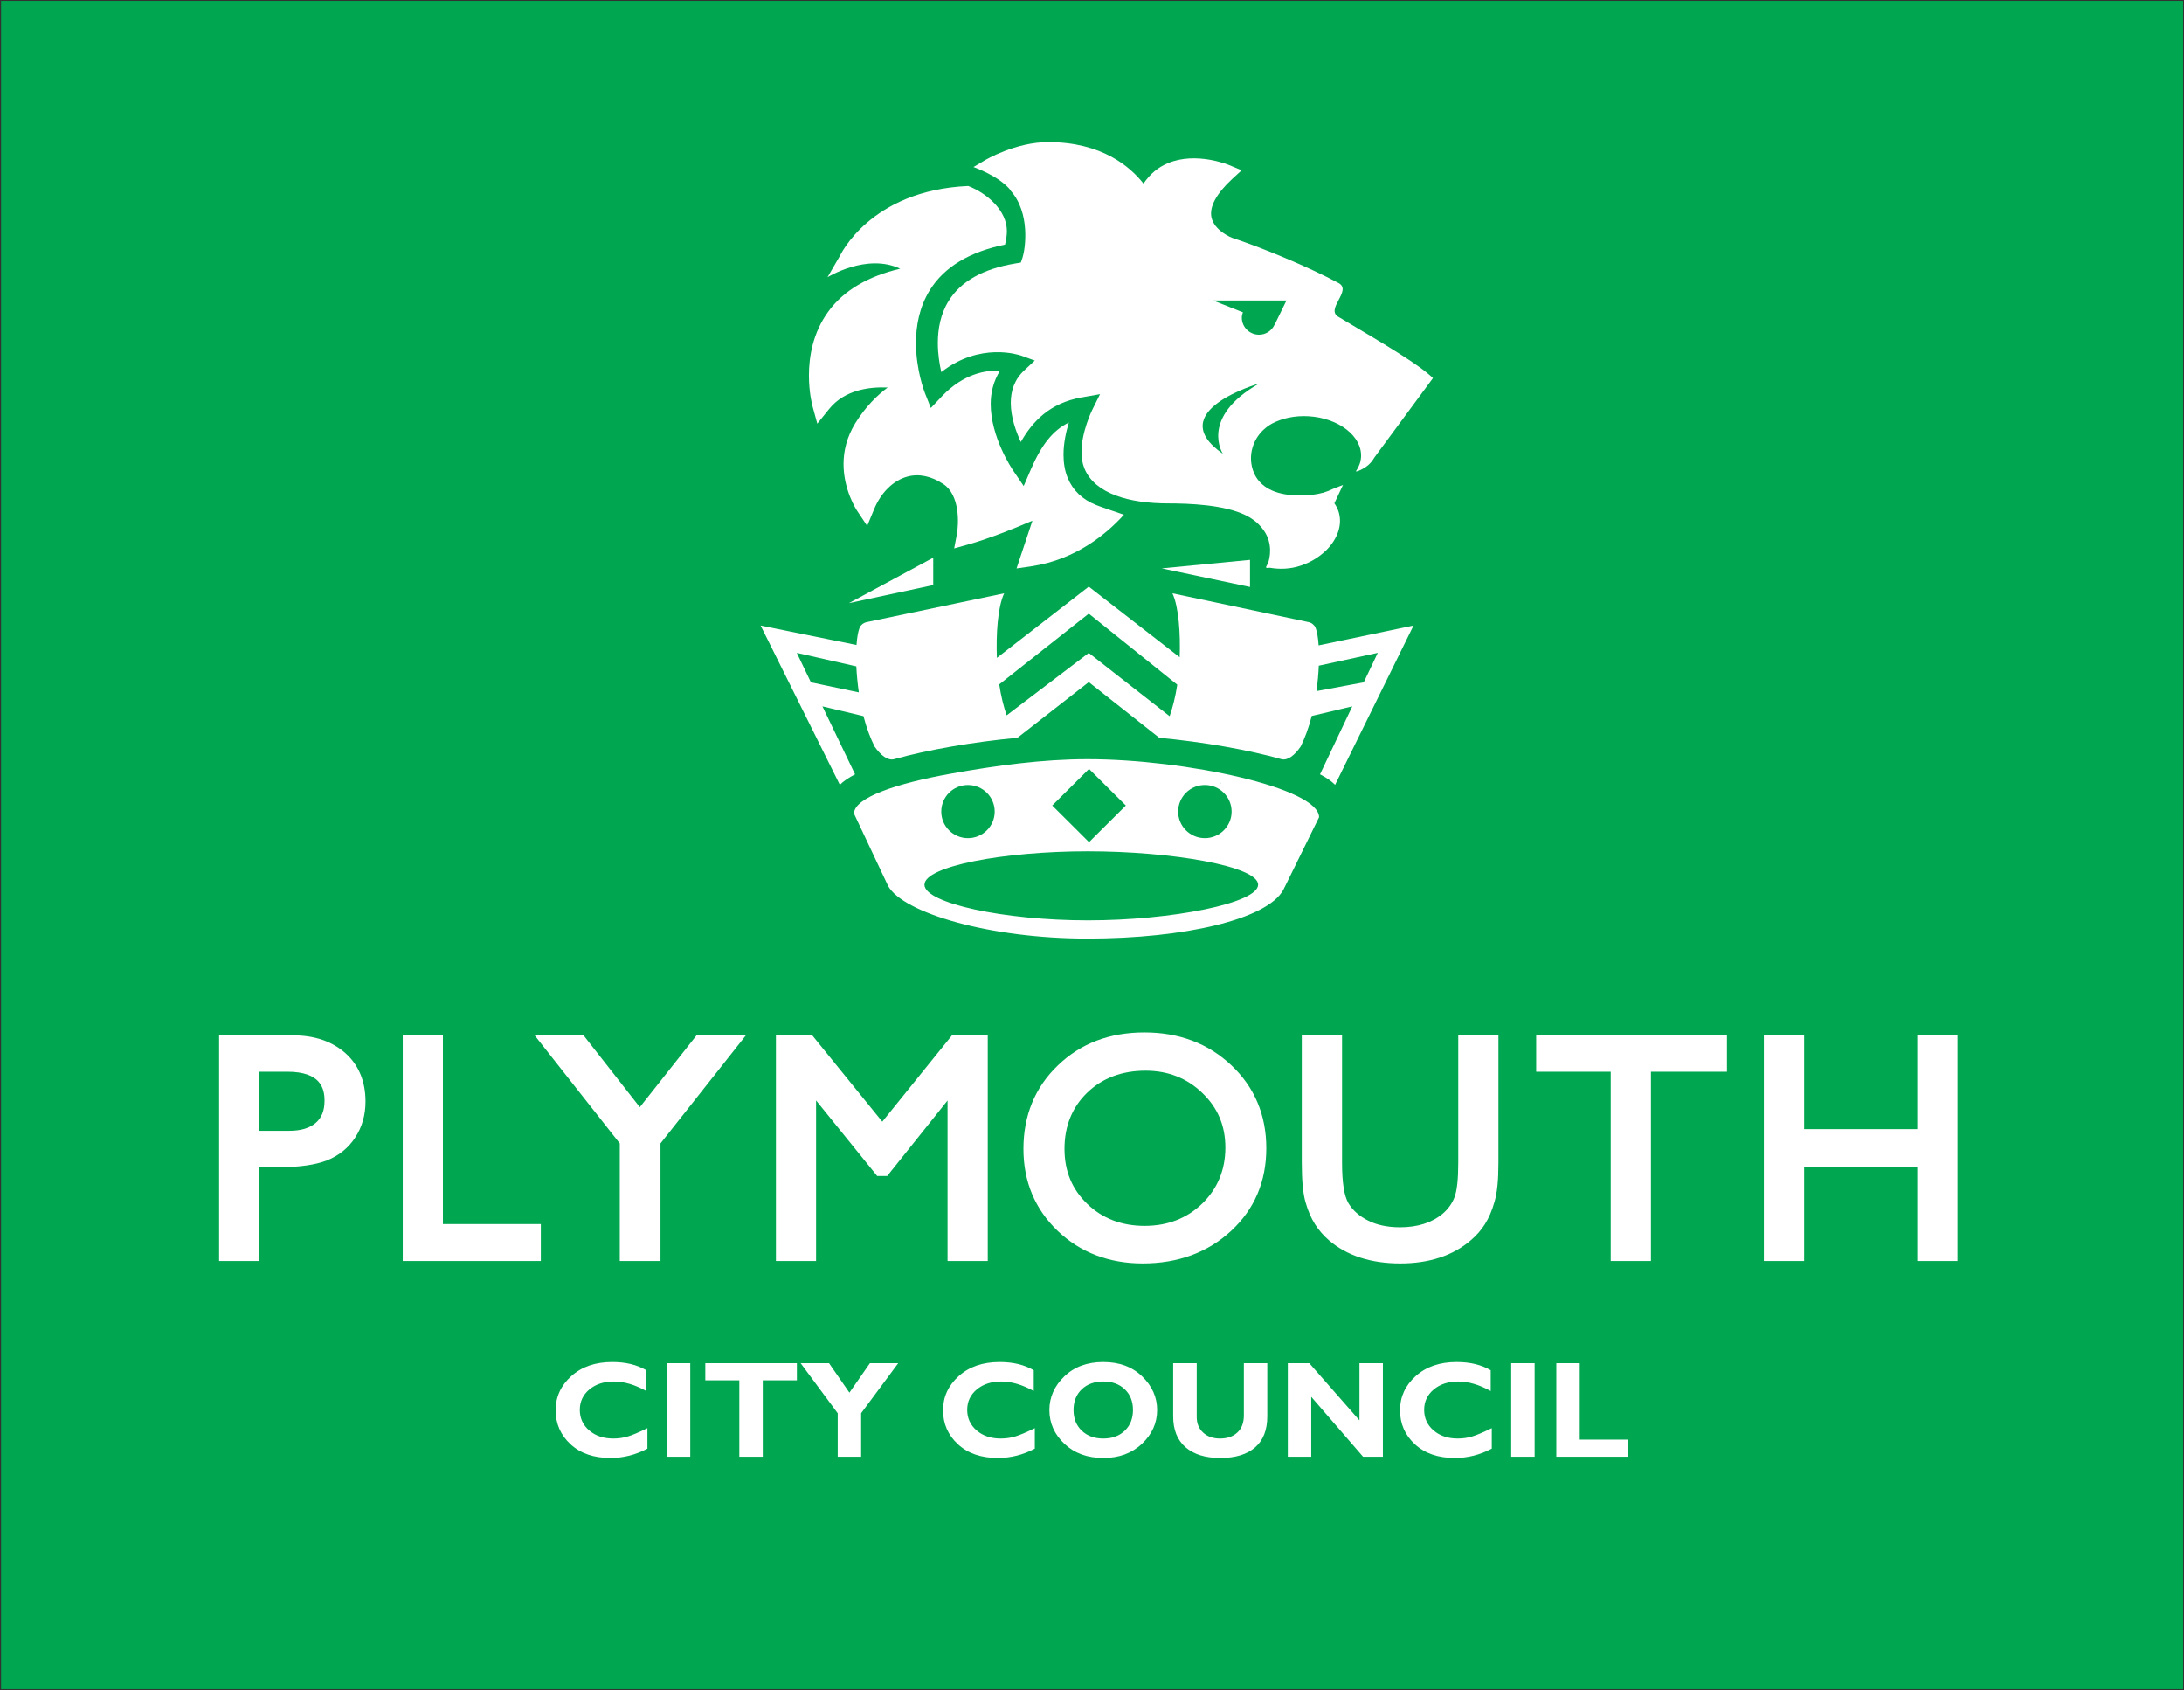 <svg width="4096" height="3169" viewBox="0 0 4096 3169" fill="none" xmlns="http://www.w3.org/2000/svg">
<rect x="0" y="0" width="4096" height="3169" fill="#333333" stroke="none"/>
<path d="M1.988 3166.94H4094.38V1.706H1.988V3166.94Z" fill="#00A650"/>
<path d="M2002.4 895.998C1996.76 882.155 1994.58 867.233 1994.58 852.464C1994.58 830.57 1999.47 809.262 2004.58 792.229C1974.95 806.583 1953.49 833.578 1933.57 879.546L1919.89 911.273L1900.21 882.297C1897.71 878.712 1858.02 819.476 1858.02 757.32C1858.02 736.212 1863.21 714.691 1875.49 694.969C1849.13 693.847 1807.29 700.309 1766.67 742.836L1745.78 764.952L1734.82 737.384C1733.79 734.753 1717.87 693.59 1717.87 642.925C1717.87 611.279 1724.01 576.117 1743.82 544.017C1771.08 500.148 1818.94 471.964 1884.9 458.572C1887.03 449.688 1888.36 441.102 1888.36 433.139C1888.36 395.153 1852.12 362.766 1815.89 348.709C1631.09 356.883 1575.54 479.395 1574.59 480.85L1551.95 519.811C1551.95 519.811 1625.62 474.075 1688.18 503.791C1628.34 517.892 1582.51 544.272 1553.65 583.909C1524.18 624.159 1517.12 669.279 1517.12 703.92C1517.12 735.753 1523.08 758.591 1523.54 760.549L1532.81 794.31L1555.32 766.483C1584.24 730.915 1630.32 725.07 1664.83 726.558C1645.83 740.621 1623.81 761.722 1604.1 793.402C1587.66 820.185 1582.04 846.482 1582.04 870.059C1582.04 918.707 1605.85 955.147 1607.28 957.411L1626.39 986.011L1639.41 954.585C1652.21 923.627 1675.22 900.837 1701.36 893.707C1723.09 887.653 1746.55 892.461 1769.31 907.685C1800.62 928.33 1798.14 982.536 1794.58 1001.69L1789.51 1028.23L1817.46 1020.41C1856.26 1009.42 1903.86 990.177 1936.26 976.292C1926.48 1005.89 1906.49 1065.82 1906.49 1065.82L1935.08 1061.64C2018.59 1048.99 2075.98 1000.31 2107.87 965.067C2090.77 959.287 2063.76 950.163 2055.64 946.846C2029.94 936.507 2012.06 919.428 2002.4 895.998Z" fill="white"/>
<path d="M2557.63 1279.33L2469 1295.83C2471.37 1278.3 2472.75 1262.31 2473.34 1248.12L2583.95 1224.05L2557.63 1279.33ZM2041.93 1224.21L1887.94 1341.23C1882.37 1325.11 1877.4 1305.66 1874.02 1283.16L2041.93 1150.52L2207.91 1283.75C2204.42 1306.77 2199.32 1326.54 2193.62 1342.84L2041.93 1224.21ZM1520.86 1279.33L1494.35 1224.05L1606.02 1249.4C1606.68 1263.9 1608.17 1280.26 1610.7 1298.19L1520.86 1279.33ZM2473.04 1210.05C2472.05 1195.48 2470.09 1184.7 2467.77 1178.35C2467.59 1177.72 2467.27 1177.16 2467 1176.47C2466.76 1175.76 2466.46 1175.27 2466.15 1174.69C2466 1174.6 2466 1174.5 2465.94 1174.38C2465.32 1173.49 2464.81 1172.76 2464.27 1172.4C2462.72 1170.54 2460.88 1169.06 2458.65 1167.94C2457.62 1167.45 2456.72 1167.16 2455.56 1166.81L2455.55 1166.78L2455.37 1166.76C2455.31 1166.73 2455.28 1166.7 2455.19 1166.64L2198.89 1112.43C2210.99 1138.8 2213.94 1188.84 2212.44 1232.3L2041.94 1099.9L1869.62 1233.5C1867.97 1189.77 1870.89 1139.04 1883.25 1112.43L1624.42 1166.64C1624.33 1166.7 1624.18 1166.7 1624.01 1166.76L1623.92 1166.78L1623.8 1166.81C1622.86 1167.16 1621.87 1167.45 1620.94 1167.94C1618.58 1169.06 1616.63 1170.54 1615.07 1172.4C1614.56 1172.76 1613.96 1173.49 1613.46 1174.38C1613.4 1174.5 1613.34 1174.59 1613.31 1174.69C1612.94 1175.27 1612.68 1175.76 1612.36 1176.47C1612.15 1177.16 1611.97 1177.72 1611.62 1178.35C1609.36 1184.6 1607.38 1195.11 1606.35 1209.32L1426.51 1172.82L1575.1 1471.5C1581.79 1464.7 1591.41 1458.11 1603.64 1451.82L1542.48 1324.41L1619.37 1342.66C1625.47 1366.25 1632.99 1385.33 1640.29 1399.83C1652.07 1416.54 1664.64 1425.85 1675.94 1423.66C1739.03 1405.94 1826.08 1390.89 1908.1 1383.38L2041.93 1278.9L2174.23 1383.38C2255.46 1390.89 2341.67 1405.94 2404.06 1423.66C2415.27 1425.85 2427.71 1416.54 2439.31 1399.83C2446.58 1385.28 2454.03 1366.1 2460.09 1342.41L2536.13 1324.41L2475.62 1451.82C2487.75 1458.11 2497.36 1464.7 2503.92 1471.5L2651 1172.82" fill="white"/>
<path d="M2391.04 607.823C2390.98 607.943 2390.38 609.144 2390.38 609.144L2390.23 609.084C2385.06 619.937 2374.12 627.542 2361.25 627.542C2343.41 627.542 2328.98 613.212 2328.98 595.495C2328.98 591.953 2329.9 588.693 2331.01 585.56L2275.17 563.41H2412.68L2391.02 607.817L2391.04 607.823ZM2293.38 850.765C2178.64 771.124 2361.33 719.081 2361.33 719.081C2248.9 783.243 2293.38 850.765 2293.38 850.765ZM2510.81 594.438C2483.83 580.069 2537.94 544.074 2509.6 530.249C2452.55 499.691 2365.89 463.973 2311.12 446.025C2309.94 445.664 2277.56 432.835 2272.06 407.651C2267.78 387.995 2281.1 363.198 2310.79 335.654L2328.68 319.201L2305.59 309.631C2303.1 308.563 2243.5 284.154 2191.13 305.587C2171.57 313.458 2156.5 326.609 2144.58 344.229C2119.89 312.712 2066.57 266.407 1965.96 266.407C1904.47 266.407 1848.47 299.621 1846.06 301.107L1825.76 313.148C1825.76 313.148 1873.42 329.598 1895.28 356.637C1894.92 356.637 1894.64 356.637 1894.64 356.637C1933.2 398.846 1922.78 467.283 1917.86 482.374L1914.59 492.202L1903.55 494.089C1843.8 504.1 1801.92 527.424 1779.38 563.928C1763.62 588.886 1758.88 617.393 1758.88 643.214C1758.88 664.163 1762.05 683.204 1765.38 697.693C1838.18 640.716 1911.06 665.489 1914.59 666.557L1940.68 675.997L1920.99 694.415C1902.29 711.647 1895.67 733.282 1895.67 755.362C1895.67 782.176 1905.41 809.05 1914.48 828.733C1936.33 790.293 1968.82 755.675 2028.05 745.23L2063.06 739.035L2048.22 768.986C2047.98 769.518 2028.29 809.488 2028.29 847.576C2028.29 858.319 2029.9 868.835 2033.77 878.278C2053.29 925.999 2118.37 943.862 2190.93 943.862C2229.5 943.862 2295.9 946.209 2336.02 965.94C2344.2 969.937 2350.6 974.376 2356.24 979.007C2359.17 981.431 2361.38 984.141 2363.94 986.766C2385.51 1010.13 2383.49 1036.79 2379.33 1052.2C2377.89 1056.15 2376.19 1060.02 2374.02 1063.81C2374.47 1063.91 2375 1063.84 2375.47 1063.97C2375.38 1064.24 2375.05 1064.93 2375.09 1064.96L2381.61 1064.53C2399.76 1067.66 2419.7 1067.26 2440 1060.38C2458.41 1054.22 2474.07 1044.31 2486.29 1032.58L2487.07 1032.24L2487.13 1031.86C2508.71 1010.59 2518.55 983.013 2510.06 958.076C2508.3 952.859 2505.67 948.073 2502.56 943.62L2518.73 909.247L2499.7 916.732C2494.31 919.382 2488.67 921.671 2482.58 923.482L2480.79 924.168C2480.7 924.108 2480.58 924.108 2480.47 924.018C2469.72 927.001 2457.94 928.29 2445.58 928.777C2341.17 932.522 2345.17 862.048 2346.55 851.17C2350.93 817.187 2374.65 800.071 2385.85 794.059C2404.58 784.285 2428.35 778.914 2454.26 780.445C2510.88 783.81 2554.91 818.076 2552.56 856.985C2551.98 866.45 2548.6 875.303 2543.13 883.3C2540.91 886.151 2560.85 879.19 2571.02 867.079C2573.86 863.705 2576.19 860.336 2578.12 857.085L2687.44 708.93C2662.85 684.697 2603.36 649.325 2510.81 594.444" fill="white"/>
<path d="M2040.15 1725.59C1882.16 1725.59 1733.78 1693.31 1733.78 1658.77C1733.78 1624.16 1882.16 1596.15 2040.15 1596.15C2197.99 1596.15 2359.56 1624.16 2359.56 1658.77C2359.56 1693.31 2197.99 1725.59 2040.15 1725.59ZM1815.32 1471.82C1843.06 1471.82 1865.52 1494.11 1865.52 1521.7C1865.52 1549.1 1843.06 1571.5 1815.32 1571.5C1787.67 1571.5 1765.29 1549.1 1765.29 1521.7C1765.29 1494.11 1787.67 1471.82 1815.32 1471.82ZM2042.43 1441.68L2111.48 1510.3L2042.43 1578.98L1973.44 1510.3L2042.43 1441.68ZM2259.64 1471.82C2287.39 1471.82 2309.83 1494.11 2309.83 1521.7C2309.83 1549.1 2287.39 1571.5 2259.64 1571.5C2232.01 1571.5 2209.57 1549.1 2209.57 1521.7C2209.57 1494.11 2232.01 1471.82 2259.64 1471.82ZM2289.34 1467.78L2289.86 1468.55H2288.17L2289.34 1467.78ZM2039.4 1423.45C1955.57 1423.45 1868.89 1435.22 1783.35 1450.6H1783.26C1681.22 1468.82 1601.63 1495.58 1601.63 1525.48L1604.98 1532.62L1665.71 1661.33C1694.62 1712.09 1856.98 1759.76 2039.39 1759.76C2221.91 1759.76 2375.54 1723.6 2406.37 1669.17L2410.36 1661.33L2473.86 1532.24C2473.86 1477.36 2223.13 1423.45 2039.39 1423.45" fill="white"/>
<path d="M763.627 1949.62H822.394V2303.21H1006.01V2356.03H763.627" fill="white"/>
<path d="M813.995 1957.86C813.995 1973.56 813.995 2311.51 813.995 2311.51C813.995 2311.51 982.545 2311.51 997.705 2311.51C997.705 2321.03 997.705 2338.15 997.705 2347.66C982.726 2347.66 786.896 2347.66 771.922 2347.66C771.922 2332.14 771.922 1973.35 771.922 1957.86C782.186 1957.86 803.884 1957.86 813.995 1957.86ZM755.352 1941.22V2364.32H1014.31V2295.07C1014.31 2295.07 845.879 2295.07 830.689 2295.07C830.689 2279.18 830.689 1941.22 830.689 1941.22" fill="white"/>
<path d="M1310.29 1949.62H1381.66L1230.44 2140.99V2356.03H1170.62V2140.99L1019.76 1949.62H1090.41L1199.94 2089.34" fill="white"/>
<path d="M1364.66 1957.86C1346.36 1981 1222.18 2138.14 1222.18 2138.14C1222.18 2138.14 1222.18 2332.44 1222.18 2347.66C1211.78 2347.66 1189.25 2347.66 1178.95 2347.66C1178.95 2332.44 1178.95 2138.14 1178.95 2138.14C1178.95 2138.14 1055.21 1980.89 1036.77 1957.86C1055 1957.86 1080.97 1957.86 1086.34 1957.86C1091.18 1963.88 1199.8 2102.75 1199.8 2102.75C1199.8 2102.75 1309.61 1963.88 1314.35 1957.86C1319.75 1957.86 1346.36 1957.86 1364.66 1957.86ZM1306.36 1941.22C1306.36 1941.22 1211.49 2061.24 1199.94 2075.9C1188.4 2061.14 1094.43 1941.22 1094.43 1941.22H1002.71C1002.71 1941.22 1158.84 2139.45 1162.36 2143.84C1162.36 2149.33 1162.36 2364.32 1162.36 2364.32H1238.72C1238.72 2364.32 1238.72 2149.44 1238.72 2143.84C1242.3 2139.45 1398.9 1941.22 1398.9 1941.22" fill="white"/>
<path d="M1789.38 1949.62H1844.19V2356.03H1785.39V2039.75L1659.85 2196.73H1649.06L1522.23 2039.75V2356.03H1463.46V1949.62H1519.42L1654.76 2116.24" fill="white"/>
<path d="M1835.97 1957.86C1835.97 1973.35 1835.97 2332.14 1835.97 2347.66C1825.75 2347.66 1804.05 2347.66 1793.78 2347.66C1793.78 2332.04 1793.78 2015.92 1793.78 2015.92C1793.78 2015.92 1660.7 2182.42 1655.83 2188.54C1654.57 2188.54 1654.43 2188.54 1653.08 2188.54C1648.26 2182.53 1514.09 2016.23 1514.09 2016.23C1514.09 2016.23 1514.09 2332.04 1514.09 2347.66C1503.72 2347.66 1482.02 2347.66 1471.84 2347.66C1471.84 2332.14 1471.84 1973.35 1471.84 1957.86C1482.82 1957.86 1509.56 1957.86 1515.41 1957.86C1520.09 1963.74 1654.76 2129.48 1654.76 2129.48C1654.76 2129.48 1788.52 1963.74 1793.4 1957.86C1799.05 1957.86 1824.87 1957.86 1835.97 1957.86ZM1785.39 1941.22C1785.39 1941.22 1666.35 2088.59 1654.69 2103.09C1643.06 2088.59 1523.36 1941.22 1523.36 1941.22H1455.21V2364.32H1530.53C1530.53 2364.32 1530.53 2103.55 1530.53 2063.28C1553.76 2091.85 1645.1 2204.94 1645.1 2204.94H1663.91C1663.91 2204.94 1754.11 2092.3 1777.09 2063.38C1777.09 2104.07 1777.09 2364.32 1777.09 2364.32H1852.51V1941.22" fill="white"/>
<path d="M2148.42 1999.17C2101.74 1999.17 2063.33 2013.74 2033.23 2042.87C2003.16 2071.84 1988.07 2108.96 1988.07 2153.97C1988.07 2197.82 2003.3 2234.22 2033.41 2263.25C2063.58 2292.31 2101.37 2306.88 2146.61 2306.88C2192.23 2306.88 2230.19 2292.01 2260.74 2262.38C2291.13 2232.74 2306.43 2195.83 2306.43 2151.68C2306.43 2108.75 2291.13 2072.55 2260.74 2043.27C2230.19 2013.89 2192.83 1999.17 2148.42 1999.17ZM2146.21 1943.93C2209.35 1943.93 2261.81 1963.58 2303.81 2003.51C2345.88 2043.27 2366.75 2093.11 2366.75 2152.9C2366.75 2212.99 2345.69 2262.44 2303.26 2301.7C2260.87 2340.95 2207.41 2360.55 2143.05 2360.55C2081.51 2360.55 2030.34 2340.95 1989.26 2301.7C1948.3 2262.44 1927.81 2213.3 1927.81 2154.13C1927.81 2093.43 1948.43 2043.27 1989.7 2003.51C2031.03 1963.58 2083.09 1943.93 2146.21 1943.93Z" fill="white"/>
<path d="M1995 2295.68C1955.91 2258.31 1936.14 2210.69 1936.14 2154.13C1936.14 2096.08 1956.1 2047.44 1995.49 2009.4C2035.05 1971.48 2085.64 1952.12 2146.22 1952.12C2206.73 1952.12 2257.98 1971.48 2298.02 2009.4C2338.19 2047.44 2358.34 2095.76 2358.34 2152.9C2358.34 2210.13 2337.94 2258.2 2297.55 2295.68C2256.96 2333.26 2205.03 2352.3 2143.05 2352.3C2084.05 2352.3 2034.26 2333.31 1995 2295.68ZM1983.97 1997.59C1941.09 2038.64 1919.41 2091.39 1919.41 2154.13C1919.41 2215.33 1940.99 2266.95 1983.49 2307.75C2025.86 2348.22 2079.64 2368.91 2143.05 2368.91C2209.35 2368.91 2265.22 2348.33 2308.94 2307.81C2352.9 2267.07 2374.91 2214.97 2374.91 2152.9C2374.91 2091.03 2353.06 2038.64 2309.56 1997.54C2266.13 1956.34 2211.2 1935.73 2146.22 1935.73C2081.09 1935.73 2026.64 1956.34 1983.97 1997.59Z" fill="white"/>
<path d="M2039.14 2257.29C2010.52 2229.69 1996.43 2195.83 1996.43 2153.97C1996.43 2111.45 2010.74 2076.01 2039 2048.66C2067.34 2021.32 2104.24 2007.47 2148.43 2007.47C2190.32 2007.47 2226.2 2021.41 2254.88 2049.22C2284.02 2077.14 2298.14 2110.79 2298.14 2151.68C2298.14 2193.28 2283.52 2228.57 2254.88 2256.48C2226.15 2284.37 2189.8 2298.44 2146.61 2298.44C2103.84 2298.44 2067.55 2284.68 2039.14 2257.29ZM2027.45 2036.8C1995.88 2067.36 1979.84 2106.81 1979.84 2153.97C1979.84 2199.95 1995.88 2238.7 2027.63 2269.2C2059.18 2299.67 2099.35 2315.14 2146.61 2315.14C2194.29 2315.14 2234.57 2299.34 2266.42 2268.28C2298.47 2237.12 2314.84 2197.91 2314.84 2151.68C2314.84 2106.66 2298.47 2068.18 2266.34 2037.2C2234.52 2006.45 2194.93 1990.93 2148.43 1990.93C2099.76 1990.93 2058.91 2006.35 2027.45 2036.8Z" fill="white"/>
<path d="M2743.18 1949.62H2801.9V2180.2C2801.9 2211.51 2799.68 2234.98 2795.07 2250.97C2790.57 2266.86 2784.73 2280.06 2777.97 2290.7C2771.32 2301.25 2763.01 2310.75 2753.25 2319C2720.91 2346.75 2678.49 2360.55 2626.19 2360.55C2572.81 2360.55 2530.07 2346.85 2497.9 2319.27C2488.22 2310.85 2479.88 2301.25 2473.18 2290.7C2466.41 2280.06 2460.83 2267.16 2456.42 2251.89C2452.01 2236.51 2449.78 2212.42 2449.78 2179.58V1949.62H2508.45V2180.2C2508.45 2218.45 2512.99 2245.11 2521.71 2259.93C2530.59 2274.91 2543.95 2286.83 2561.96 2295.89C2579.9 2304.95 2601.17 2309.43 2625.62 2309.43C2660.32 2309.43 2688.75 2300.47 2710.74 2282.33C2722.13 2272.66 2730.45 2261.15 2735.56 2248.07C2740.51 2234.89 2743.18 2212.32 2743.18 2180.2" fill="white"/>
<path d="M2793.64 1957.86C2793.64 1973.2 2793.64 2180.2 2793.64 2180.2C2793.64 2210.49 2791.34 2233.54 2787.06 2248.68C2782.73 2263.81 2777.25 2276.43 2770.95 2286.2C2764.82 2296.14 2756.96 2304.95 2747.85 2312.78C2717.24 2339.06 2676.3 2352.3 2626.19 2352.3C2575.11 2352.3 2533.79 2339.15 2503.35 2312.93C2494.26 2305.15 2486.46 2296.14 2480.26 2286.2C2473.85 2276.43 2468.69 2264.07 2464.46 2249.59C2460.26 2235.09 2458.18 2211.56 2458.18 2179.58C2458.18 2179.58 2458.18 1973.2 2458.18 1957.86C2468.39 1957.86 2490.11 1957.86 2500.35 1957.86C2500.35 1973.2 2500.35 2180.2 2500.35 2180.2C2500.35 2220.31 2505 2247.72 2514.67 2264.21C2524.24 2280.4 2538.72 2293.55 2558.26 2303.27C2577.35 2312.89 2599.98 2317.73 2625.62 2317.73C2662.23 2317.73 2692.61 2307.96 2715.92 2288.76C2728.48 2278.07 2737.72 2265.49 2743.35 2251.08C2748.77 2236.76 2751.45 2213.59 2751.45 2180.2C2751.45 2180.2 2751.45 1973.2 2751.45 1957.86C2761.6 1957.86 2783.36 1957.86 2793.64 1957.86ZM2734.89 1941.22V2180.2C2734.89 2211.14 2732.49 2232.85 2727.69 2245.11C2723.14 2256.88 2715.6 2267.32 2705.32 2275.97C2685.1 2292.72 2658.19 2301.08 2625.62 2301.08C2602.61 2301.08 2582.38 2296.91 2565.83 2288.54C2549.34 2280.29 2536.85 2269.26 2528.86 2255.81C2520.9 2242.26 2516.96 2216.86 2516.96 2180.2V1941.22H2441.44V2179.58C2441.44 2213.59 2443.75 2237.82 2448.48 2254.12C2453.02 2270.08 2458.94 2283.86 2466.08 2295.07C2473.21 2306.33 2482.08 2316.61 2492.45 2325.57C2526.13 2354.33 2571.05 2368.91 2626.19 2368.91C2680.4 2368.91 2724.96 2354.33 2758.7 2325.22C2769.03 2316.47 2777.91 2306.33 2785.04 2295.07C2792.13 2283.86 2798.25 2269.81 2802.91 2253.2C2807.93 2236.36 2810.26 2212.41 2810.26 2180.2V1941.22" fill="white"/>
<path d="M2889.35 1949.62H3230.5V2001.25H3087.9V2356.03H3029.11V2001.25H2889.35" fill="white"/>
<path d="M3222.21 1957.86C3222.21 1967.24 3222.21 1983.54 3222.21 1993.01C3207.27 1993.01 3079.61 1993.01 3079.61 1993.01C3079.61 1993.01 3079.61 2331.93 3079.61 2347.66C3069.4 2347.66 3047.73 2347.66 3037.51 2347.66C3037.51 2331.93 3037.51 1993.01 3037.51 1993.01C3037.51 1993.01 2912.26 1993.01 2897.54 1993.01C2897.54 1983.54 2897.54 1967.24 2897.54 1957.86C2913.1 1957.86 3206.7 1957.86 3222.21 1957.86ZM2881.04 1941.22V2009.4C2881.04 2009.4 3006.16 2009.4 3020.84 2009.4C3020.84 2025.36 3020.84 2364.32 3020.84 2364.32H3096.28C3096.28 2364.32 3096.28 2025.36 3096.28 2009.4C3111.14 2009.4 3238.81 2009.4 3238.81 2009.4V1941.22" fill="white"/>
<path d="M3604.04 1949.62H3662.73V2356.03H3604.04V2179.11H3375.08V2356.03H3316.21V1949.62H3375.08V2125.4H3604.04" fill="white"/>
<path d="M3654.4 1957.86C3654.4 1973.35 3654.4 2332.14 3654.4 2347.66C3644.18 2347.66 3622.44 2347.66 3612.27 2347.66C3612.27 2332.66 3612.27 2170.82 3612.27 2170.82H3366.84C3366.84 2170.82 3366.84 2332.66 3366.84 2347.66C3356.55 2347.66 3335.04 2347.66 3324.86 2347.66C3324.86 2332.14 3324.86 1973.35 3324.86 1957.86C3335.04 1957.86 3356.55 1957.86 3366.84 1957.86C3366.84 1972.85 3366.84 2133.65 3366.84 2133.65H3612.27C3612.27 2133.65 3612.27 1972.85 3612.27 1957.86C3622.44 1957.86 3644.18 1957.86 3654.4 1957.86ZM3595.66 1941.22C3595.66 1941.22 3595.66 2102.13 3595.66 2117.05C3580.84 2117.05 3398.32 2117.05 3383.55 2117.05C3383.55 2102.13 3383.55 1941.22 3383.55 1941.22H3308.04V2364.32H3383.55C3383.55 2364.32 3383.55 2202.39 3383.55 2187.34C3398.32 2187.34 3580.84 2187.34 3595.66 2187.34C3595.66 2202.39 3595.66 2364.32 3595.66 2364.32H3671.08V1941.22" fill="white"/>
<path d="M538.824 2001.25H478.04V2128.46H542.392C566.333 2128.46 584.618 2122.96 597.553 2111.75C610.563 2100.55 616.91 2084.57 616.91 2063.85C616.91 2022.14 590.924 2001.25 538.824 2001.25ZM419.229 2356.03V1949.62H549.049C587.941 1949.62 619.217 1960.01 642.398 1980.89C665.642 2001.92 677.373 2030.02 677.373 2065.31C677.373 2088.95 671.332 2109.92 659.413 2128.16C647.534 2146.38 631.307 2159.51 610.562 2167.87C589.814 2176.02 560.036 2180.2 521.412 2180.2H478.04V2356.03" fill="white"/>
<path d="M549.049 1957.86C585.723 1957.86 615.275 1967.65 636.816 1987.11C658.334 2006.45 669.052 2032.12 669.052 2065.31C669.052 2087.21 663.407 2106.97 652.427 2123.56C641.546 2140.26 626.362 2152.6 607.413 2160.08C587.739 2167.96 558.805 2171.94 521.412 2171.94H469.817C469.817 2171.94 469.817 2332.66 469.817 2347.66C459.616 2347.66 437.828 2347.66 427.612 2347.66C427.612 2332.14 427.612 1973.35 427.612 1957.86C442.255 1957.86 549.049 1957.86 549.049 1957.86ZM410.939 1941.22V2364.32H486.379C486.379 2364.32 486.379 2203.51 486.379 2188.54C497.235 2188.54 521.412 2188.54 521.412 2188.54C560.886 2188.54 591.967 2184.07 613.656 2175.5C635.784 2166.64 653.606 2152.19 666.264 2132.67C679.063 2113.08 685.508 2090.52 685.508 2065.31C685.508 2027.75 672.988 1997.23 648.081 1974.83C623.213 1952.58 589.991 1941.22 549.049 1941.22" fill="white"/>
<path d="M538.823 2009.41C601.391 2009.41 608.66 2040.52 608.66 2063.85C608.66 2082.37 603.229 2095.86 592.096 2105.39C580.719 2115.22 564.106 2120.17 542.39 2120.17C542.39 2120.17 499.009 2120.17 486.378 2120.17C486.378 2106.66 486.378 2022.96 486.378 2009.41C498.825 2009.41 538.823 2009.41 538.823 2009.41ZM469.816 1993.01V2136.71H542.39C568.226 2136.71 588.559 2130.51 602.931 2117.96C617.884 2105.23 625.282 2087.01 625.282 2063.85C625.282 2031.51 610.272 1993.01 538.823 1993.01" fill="white"/>
<path d="M1176.54 2693.57C1168.1 2695.97 1159.34 2697.16 1150.24 2697.16C1131.86 2697.16 1116.79 2692.1 1105.04 2681.99C1093.27 2671.86 1087.41 2658.99 1087.41 2643.43C1087.41 2627.95 1093.37 2615.21 1105.29 2605.2C1117.22 2595.21 1132.59 2590.2 1151.38 2590.2C1170.5 2590.2 1190.78 2596.18 1212.18 2608.1V2569.11C1194.74 2558.84 1173.42 2553.69 1148.25 2553.69C1116.65 2553.69 1091.06 2562.5 1071.48 2580.07C1051.9 2597.66 1042.1 2619.05 1042.1 2644.23C1042.1 2669.46 1051.38 2690.65 1069.96 2707.86C1088.54 2725.05 1113.48 2733.67 1144.83 2733.67C1169 2733.67 1192.13 2727.83 1214.21 2716.17V2677.75C1197.5 2685.91 1184.96 2691.18 1176.54 2693.57ZM1250.61 2731.33H1294.57V2555.87H1250.61V2731.33ZM1322.77 2555.88V2588.03H1386.58V2731.33H1430.54V2588.03H1494.52V2555.88H1322.77ZM1615.05 2731.33V2649.65L1684.59 2555.88H1631.51L1593.06 2611.11L1554.83 2555.88H1501.56L1571.1 2649.77V2731.33H1615.05ZM1903.08 2693.57C1894.66 2695.97 1885.89 2697.16 1876.79 2697.16C1858.41 2697.16 1843.34 2692.1 1831.6 2681.99C1819.84 2671.86 1813.95 2658.99 1813.95 2643.43C1813.95 2627.95 1819.92 2615.21 1831.84 2605.2C1843.77 2595.21 1859.13 2590.2 1877.93 2590.2C1897.05 2590.2 1917.34 2596.18 1938.74 2608.1V2569.11C1921.29 2558.84 1899.99 2553.69 1874.81 2553.69C1843.22 2553.69 1817.63 2562.5 1798.05 2580.07C1778.46 2597.66 1768.66 2619.05 1768.66 2644.23C1768.66 2669.46 1777.94 2690.65 1796.52 2707.86C1815.1 2725.05 1840.04 2733.67 1871.37 2733.67C1895.57 2733.67 1918.68 2727.83 1940.76 2716.17V2677.75C1924.08 2685.91 1911.51 2691.18 1903.08 2693.57ZM1996.04 2580.7C1977.4 2598.69 1968.08 2619.73 1968.08 2643.75C1968.08 2668.2 1977.47 2689.31 1996.25 2707.05C2015.02 2724.79 2039.34 2733.67 2069.24 2733.67C2098.78 2733.67 2123 2724.76 2141.83 2706.93C2160.71 2689.08 2170.16 2668.03 2170.16 2643.75C2170.16 2619.79 2160.83 2598.81 2142.24 2580.76C2123.63 2562.72 2099.3 2553.69 2069.24 2553.69C2039.08 2553.69 2014.69 2562.68 1996.04 2580.7ZM2028.72 2682.42C2018.49 2672.58 2013.37 2659.66 2013.37 2643.69C2013.37 2627.62 2018.49 2614.68 2028.72 2604.9C2038.98 2595.09 2052.46 2590.2 2069.24 2590.2C2085.92 2590.2 2099.35 2595.09 2109.55 2604.9C2119.76 2614.68 2124.86 2627.62 2124.86 2643.69C2124.86 2659.66 2119.76 2672.58 2109.55 2682.42C2099.35 2692.25 2085.92 2697.16 2069.24 2697.16C2052.46 2697.16 2038.98 2692.25 2028.72 2682.42ZM2332.81 2653.72C2332.81 2667.62 2328.74 2678.33 2320.63 2685.86C2312.48 2693.4 2301.64 2697.16 2288.12 2697.16C2275.05 2697.16 2264.52 2693.47 2256.48 2686.12C2248.4 2678.74 2244.4 2668.96 2244.4 2656.73V2555.88H2200.27V2655.77C2200.27 2680.9 2208.02 2700.16 2223.47 2713.56C2238.93 2726.97 2260.62 2733.67 2288.59 2733.67C2316.87 2733.67 2338.65 2727.05 2353.9 2713.82C2369.13 2700.57 2376.75 2681.16 2376.75 2655.53V2555.88H2332.81V2653.72ZM2549.61 2555.88V2663.12L2455.56 2555.88H2415.24V2731.33H2459.18V2618.92L2556.41 2731.33H2593.55V2555.88H2549.61ZM2760.1 2693.57C2751.68 2695.97 2742.91 2697.16 2733.8 2697.16C2715.43 2697.16 2700.37 2692.1 2688.6 2681.99C2676.86 2671.86 2670.96 2658.99 2670.96 2643.43C2670.96 2627.95 2676.92 2615.21 2688.88 2605.2C2700.8 2595.21 2716.15 2590.2 2734.94 2590.2C2754.07 2590.2 2774.34 2596.18 2795.76 2608.1V2569.11C2778.33 2558.84 2757.02 2553.69 2731.82 2553.69C2700.23 2553.69 2674.63 2562.5 2655.06 2580.07C2635.46 2597.66 2625.69 2619.05 2625.69 2644.23C2625.69 2669.46 2634.96 2690.65 2653.53 2707.86C2672.1 2725.05 2697.06 2733.67 2728.4 2733.67C2752.57 2733.67 2775.71 2727.83 2797.77 2716.17V2677.75C2781.08 2685.91 2768.52 2691.18 2760.1 2693.57ZM2834.2 2731.33H2878.14V2555.87H2834.2V2731.33ZM2962.75 2699.18V2555.88H2918.79V2731.33H3053.36V2699.18" fill="white"/>
<path d="M2178.79 1065.68L2344.34 1049.72V1100.57" fill="white"/>
<path d="M1592.12 1130.84L1750.24 1045.65V1096.97" fill="white"/>
</svg>
